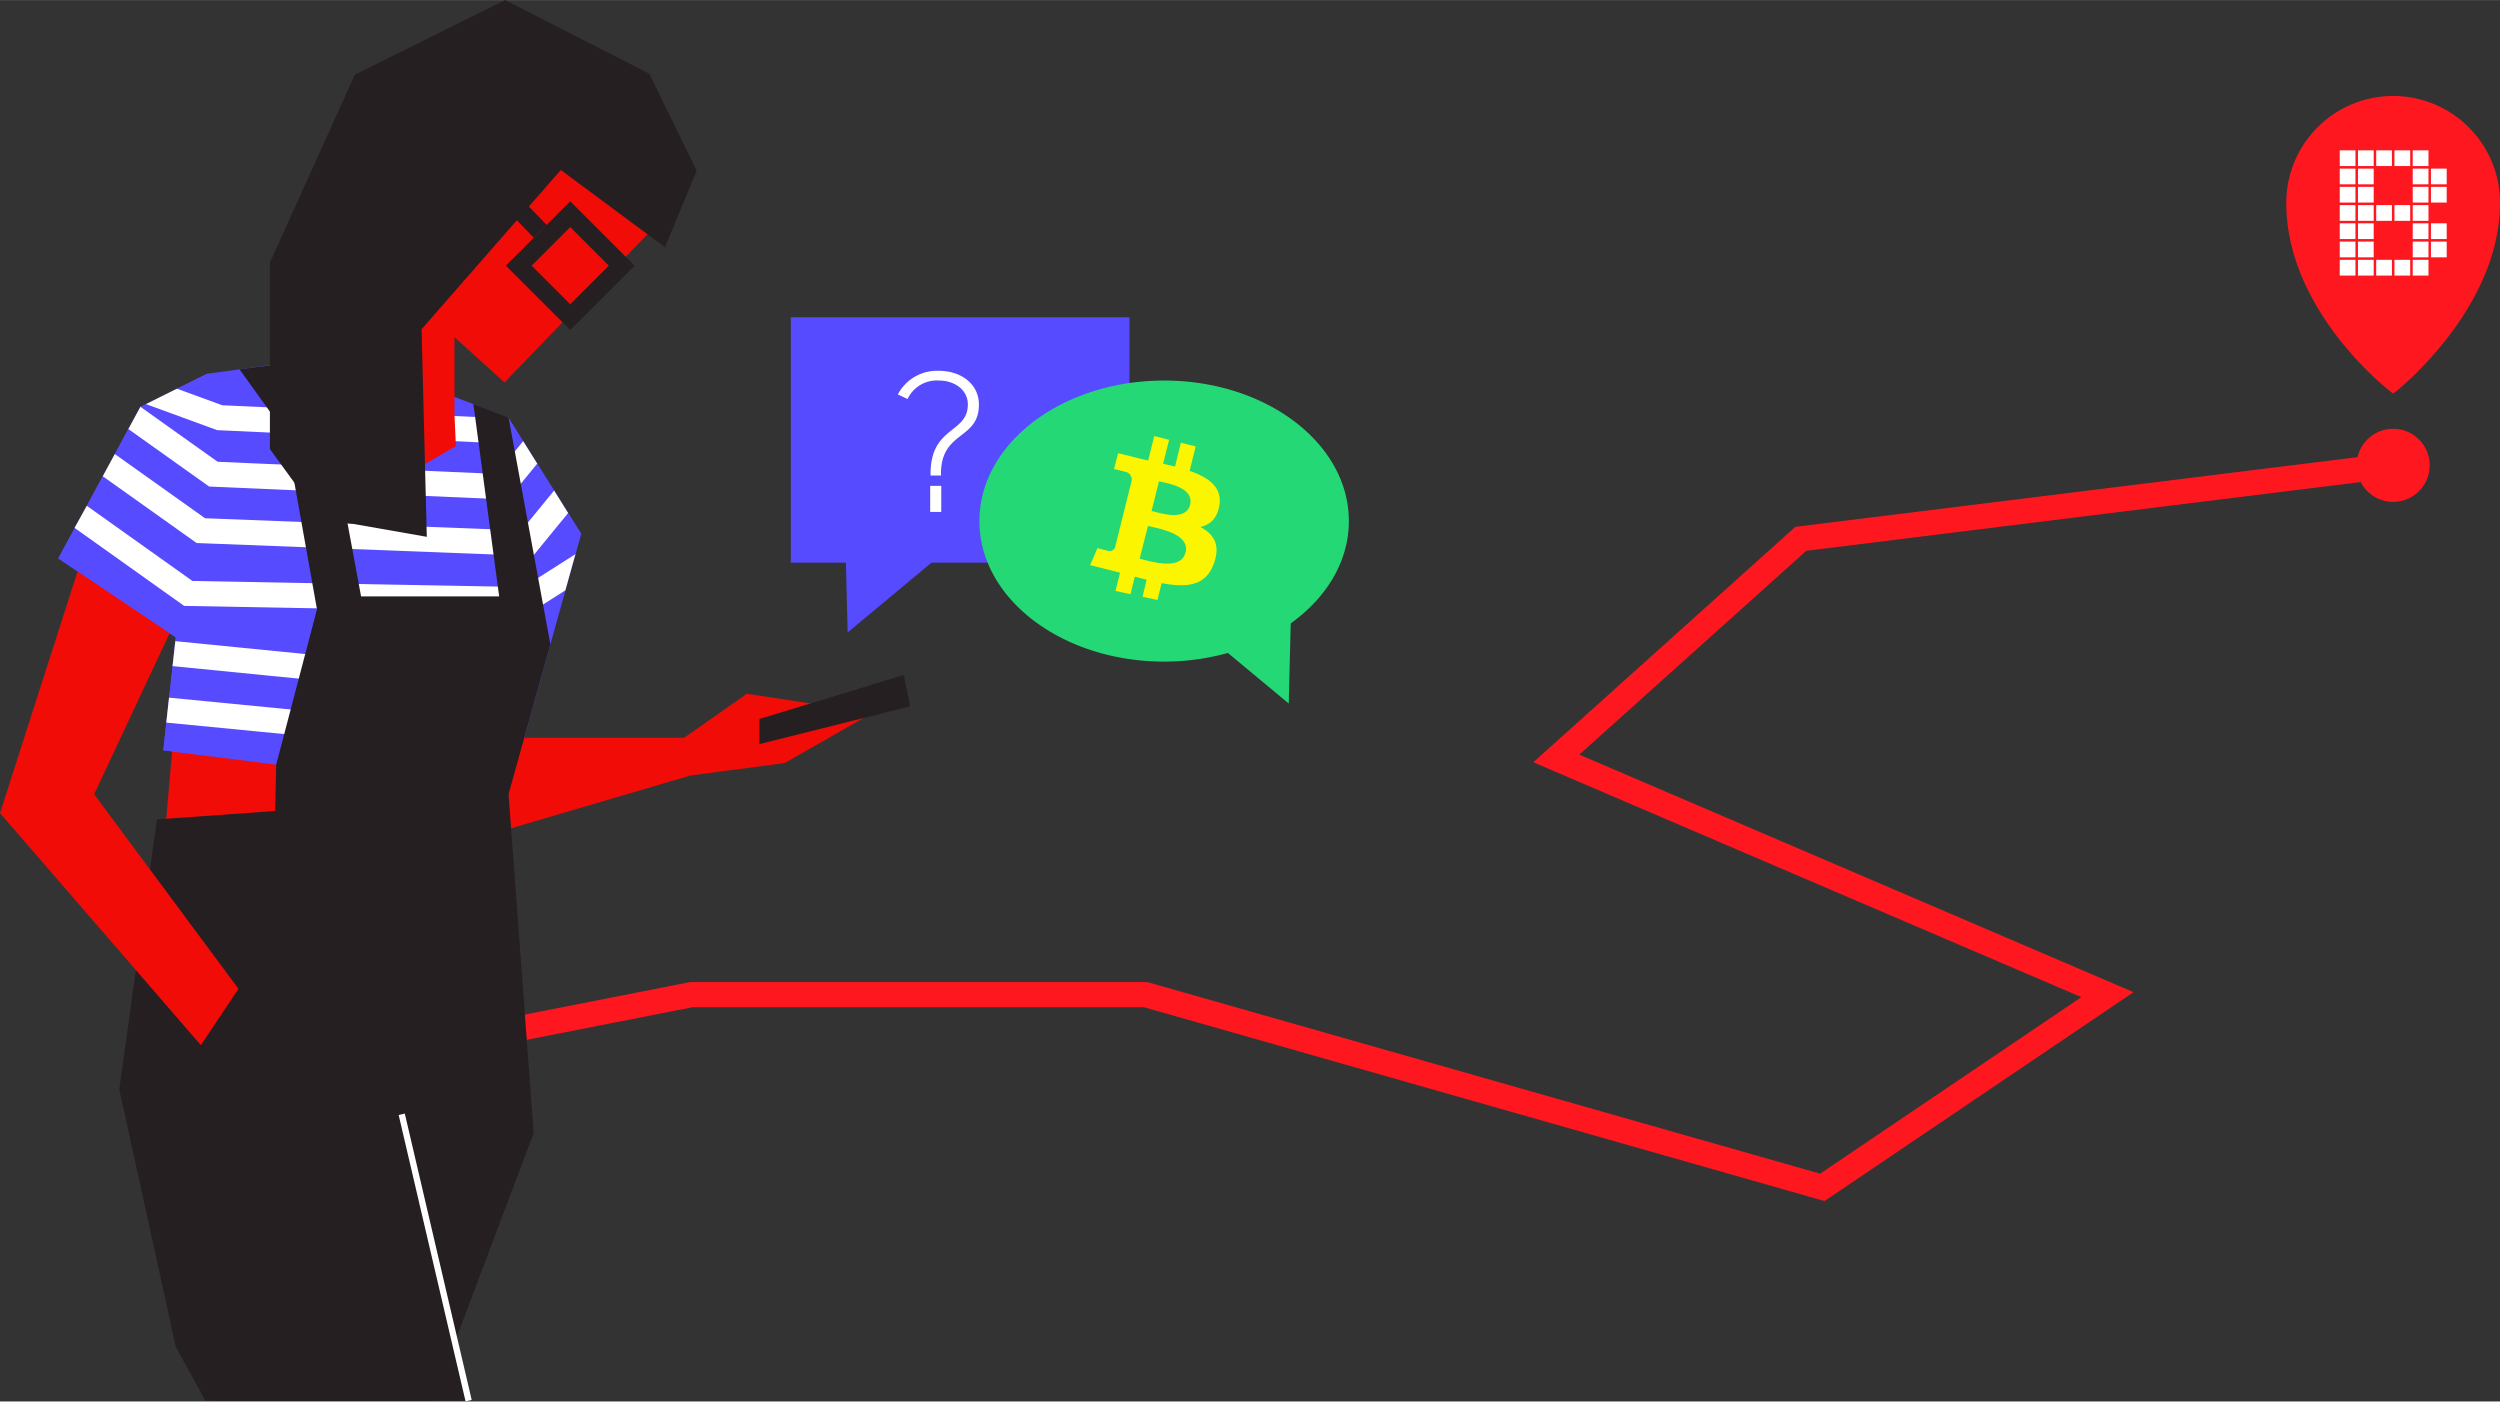 <svg xmlns="http://www.w3.org/2000/svg" id="Group_668" data-name="Group 668" viewBox="0 0 603.27 338.16" width="330" height="185"><rect x="0" y="0" width="603.27" height="338.16" fill="#333333" stroke="none"/><title>Locations_Hero</title><g id="Group_667" data-name="Group 667"><g id="Group_666" data-name="Group 666"><g id="Path_891" data-name="Path 891"><path d="M358,114.42V98.54H276.28v59.22h13.29l.43,16.83,20.22-16.83h13.56Z" transform="translate(-85.45 -22)" style="fill:#564bff"/></g><g id="Path_892" data-name="Path 892"><path d="M129.37,175.78,124.05,237l38.64-.61,3-33.32Z" transform="translate(-85.45 -22)" style="fill:#f10c08"/></g><g id="Group_662" data-name="Group 662"><g id="Group_660" data-name="Group 660"><g id="Path_893" data-name="Path 893"><polygon points="440.27 289.8 276.04 243.03 167.09 243.03 38.02 268.42 36.85 262.47 166.49 236.97 276.89 236.97 277.3 237.09 439.21 283.2 502.25 240.6 370 183.92 433.23 127.11 577.12 109.27 577.86 115.28 435.87 132.89 381.1 182.08 514.84 239.4 440.27 289.8" style="fill:#ff1720"/></g><g id="Ellipse_51" data-name="Ellipse 51"><circle cx="577.49" cy="112.27" r="8.82" style="fill:#ff1720"/></g></g><g id="Group_661" data-name="Group 661"><g id="Path_894" data-name="Path 894"><path d="M688.72,71c0,25.78-25.49,45.93-25.78,45.93S637.15,97.34,637.15,71a25.79,25.79,0,0,1,51.57-.78V71Z" transform="translate(-85.45 -22)" style="fill:#ff1720"/></g><g id="Rectangle_969" data-name="Rectangle 969"><rect x="564.6" y="36.26" width="3.79" height="3.79" style="fill:#fff"/></g><g id="Rectangle_970" data-name="Rectangle 970"><rect x="564.6" y="40.67" width="3.79" height="3.79" style="fill:#fff"/></g><g id="Rectangle_971" data-name="Rectangle 971"><rect x="564.6" y="45.07" width="3.79" height="3.79" style="fill:#fff"/></g><g id="Rectangle_972" data-name="Rectangle 972"><rect x="564.6" y="49.47" width="3.79" height="3.8" style="fill:#fff"/></g><g id="Rectangle_973" data-name="Rectangle 973"><rect x="564.6" y="53.87" width="3.79" height="3.8" style="fill:#fff"/></g><g id="Rectangle_974" data-name="Rectangle 974"><rect x="564.6" y="58.28" width="3.79" height="3.8" style="fill:#fff"/></g><g id="Rectangle_975" data-name="Rectangle 975"><rect x="564.6" y="62.68" width="3.79" height="3.8" style="fill:#fff"/></g><g id="Rectangle_976" data-name="Rectangle 976"><rect x="569" y="36.26" width="3.79" height="3.79" style="fill:#fff"/></g><g id="Rectangle_977" data-name="Rectangle 977"><rect x="569" y="40.67" width="3.79" height="3.79" style="fill:#fff"/></g><g id="Rectangle_978" data-name="Rectangle 978"><rect x="569" y="45.07" width="3.79" height="3.79" style="fill:#fff"/></g><g id="Rectangle_979" data-name="Rectangle 979"><rect x="569" y="49.47" width="3.79" height="3.8" style="fill:#fff"/></g><g id="Rectangle_980" data-name="Rectangle 980"><rect x="569" y="53.87" width="3.79" height="3.8" style="fill:#fff"/></g><g id="Rectangle_981" data-name="Rectangle 981"><rect x="569" y="58.28" width="3.79" height="3.8" style="fill:#fff"/></g><g id="Rectangle_982" data-name="Rectangle 982"><rect x="569" y="62.68" width="3.79" height="3.8" style="fill:#fff"/></g><g id="Rectangle_983" data-name="Rectangle 983"><rect x="573.4" y="36.26" width="3.79" height="3.79" style="fill:#fff"/></g><g id="Rectangle_984" data-name="Rectangle 984"><rect x="573.4" y="49.47" width="3.79" height="3.8" style="fill:#fff"/></g><g id="Rectangle_985" data-name="Rectangle 985"><rect x="573.4" y="62.68" width="3.79" height="3.8" style="fill:#fff"/></g><g id="Rectangle_986" data-name="Rectangle 986"><rect x="577.8" y="36.26" width="3.8" height="3.79" style="fill:#fff"/></g><g id="Rectangle_987" data-name="Rectangle 987"><rect x="577.8" y="49.47" width="3.8" height="3.8" style="fill:#fff"/></g><g id="Rectangle_988" data-name="Rectangle 988"><rect x="577.8" y="62.68" width="3.8" height="3.8" style="fill:#fff"/></g><g id="Rectangle_989" data-name="Rectangle 989"><rect x="582.21" y="36.26" width="3.8" height="3.79" style="fill:#fff"/></g><g id="Rectangle_990" data-name="Rectangle 990"><rect x="582.21" y="40.67" width="3.8" height="3.79" style="fill:#fff"/></g><g id="Rectangle_991" data-name="Rectangle 991"><rect x="582.21" y="45.07" width="3.8" height="3.79" style="fill:#fff"/></g><g id="Rectangle_992" data-name="Rectangle 992"><rect x="582.21" y="49.47" width="3.8" height="3.8" style="fill:#fff"/></g><g id="Rectangle_993" data-name="Rectangle 993"><rect x="582.21" y="53.87" width="3.8" height="3.8" style="fill:#fff"/></g><g id="Rectangle_994" data-name="Rectangle 994"><rect x="582.21" y="58.28" width="3.8" height="3.8" style="fill:#fff"/></g><g id="Rectangle_995" data-name="Rectangle 995"><rect x="582.21" y="62.68" width="3.8" height="3.8" style="fill:#fff"/></g><g id="Rectangle_996" data-name="Rectangle 996"><rect x="586.61" y="40.67" width="3.8" height="3.79" style="fill:#fff"/></g><g id="Rectangle_997" data-name="Rectangle 997"><rect x="586.61" y="45.07" width="3.8" height="3.79" style="fill:#fff"/></g><g id="Rectangle_998" data-name="Rectangle 998"><rect x="586.61" y="53.87" width="3.8" height="3.8" style="fill:#fff"/></g><g id="Rectangle_999" data-name="Rectangle 999"><rect x="586.61" y="58.28" width="3.8" height="3.8" style="fill:#fff"/></g></g></g><g id="Path_895" data-name="Path 895"><path d="M168.75,107.62l-33.32,4.55-16.11,8-19.8,36.56,28.34,19.05-3,27.26,83.3,10.6,17.56-62.88-17.56-28Z" transform="translate(-85.45 -22)" style="fill:#564bff"/></g><g id="Path_896" data-name="Path 896"><path d="M202.07,200h48.47l15.14-10.6L296,194l-21.2,12.11-22.72,3-51.49,15.15Z" transform="translate(-85.45 -22)" style="fill:#f10c08"/></g><g id="Path_899" data-name="Path 899"><path d="M198.52,360l-16.14-69.1,25.75-77.25-84.81,6.06-9.09,65.13,13.63,62.1L135,360" transform="translate(-85.45 -22)" style="fill:#251f22"/></g><g id="Path_900" data-name="Path 900"><path d="M111.22,137.92,85.45,218.19l48.47,56L143,260.59l-34.83-46.95,22.71-48.46Z" transform="translate(-85.45 -22)" style="fill:#f10c08"/></g><g id="Path_901" data-name="Path 901"><path d="M135.43,112.17l-16.11,8-19.8,36.56,28.34,19.05-3,27.26,11.58,1.48Z" transform="translate(-85.45 -22)" style="fill:#564bff"/></g><g id="Line_212" data-name="Line 212"><polygon points="124.25 182.54 40.13 174.35 40.79 168.33 124.84 176.51 124.25 182.54" style="fill:#fff"/></g><g id="Path_902" data-name="Path 902"><path d="M268.71,195.47l34.84-10.6,1.51,7.57-36.35,9.09Z" transform="translate(-85.45 -22)" style="fill:#251f22"/></g><g id="Path_905" data-name="Path 905"><path d="M396.94,172.39c8.61-6.18,14-14.95,14-24.67,0-18.73-19.95-33.91-44.57-33.91S321.79,129,321.79,147.72s19.95,33.91,44.57,33.91a57.22,57.22,0,0,0,15.07-2l.32-.09,14.68,12.21.47-18.87Z" transform="translate(-85.45 -22)" style="fill:#25d876"/></g><g id="_" data-name=" " style="isolation:isolate"><g style="isolation:isolate"><path d="M310,136.36c0-11.65,9-9.67,9-16.8,0-3.41-3.08-5.76-7.09-5.76a7.8,7.8,0,0,0-7.46,4.47l-2.34-1.11a10.66,10.66,0,0,1,9.85-5.7c5.52,0,9.71,3.27,9.71,8.14,0,8.66-9.16,6.22-9.16,16.76v.37H310Zm-.09,2.86h2.67v6.3h-2.67Z" transform="translate(-85.45 -22)" style="fill:#fff"/></g></g><g id="Group_663" data-name="Group 663"><g id="Path_906" data-name="Path 906"><path d="M379.71,143.86c.65-4.35-2.67-6.69-7.2-8.25l1.47-5.9-3.58-.89L369,134.56c-1-.24-1.92-.46-2.88-.68l1.44-5.77-3.58-.9-1.47,5.89c-.78-.17-1.55-.35-2.29-.53v0l-4.95-1.24-1,3.83s2.67.61,2.61.65a1.91,1.91,0,0,1,1.67,2.09l-1.67,6.71a2.65,2.65,0,0,1,.37.12l-.38-.09-2.34,9.4a1.32,1.32,0,0,1-1.64.86h0c0,.05-2.61-.65-2.61-.65l-1.78,4.1,4.67,1.17c.87.21,1.72.44,2.56.66l-1.1,4.4,3.61.78,1.05-4.22c1,.26,1.93.51,2.86.74l-1,4.11,3.61.77,1-4.07c6.12,1.16,10.72.7,12.65-4.84,1.56-4.45-.07-7-3.3-8.7,2.35-.54,4.11-2.08,4.58-5.27Zm-8.2,11.49c-1.11,4.46-8.61,2.05-11.05,1.45l2-7.9c2.44.6,10.23,1.81,9.08,6.45Zm1.11-11.56c-1,4.06-7.26,2-9.29,1.49l1.79-7.16c2,.5,8.55,1.45,7.5,5.67Z" transform="translate(-85.45 -22)" style="fill:#fcf500"/></g></g><g id="Path_907" data-name="Path 907"><polygon points="128.08 147.74 44.44 146.19 17.99 127.36 20.95 122.04 46.43 140.17 126.36 141.65 138.86 133.7 136.42 142.43 128.08 147.74" style="fill:#fff"/></g><g id="Path_908" data-name="Path 908"><polygon points="128.61 134.15 47.45 131.02 24.8 114.91 27.71 109.55 49.48 125.04 125.83 127.98 133.71 118.35 137.09 123.78 128.61 134.15" style="fill:#fff"/></g><g id="Line_213" data-name="Line 213"><polygon points="124.25 168.91 41.64 160.72 42.31 154.7 124.84 162.88 124.25 168.91" style="fill:#fff"/></g><g id="Path_909" data-name="Path 909"><polygon points="122.55 120.52 50.47 117.39 30.98 103.52 33.89 98.15 52.52 111.41 119.78 114.34 126.24 106.44 129.64 111.86 122.55 120.52" style="fill:#fff"/></g><g id="Path_910" data-name="Path 910"><polygon points="117.99 106.83 52.4 103.78 35.23 97.5 42.71 93.78 53.61 97.77 118.28 100.77 117.99 106.83" style="fill:#fff"/></g><g id="Path_911" data-name="Path 911"><path d="M138.05,360l11.77-45.63,2.27-107.85L161.94,169l-7.57-42.41L143.24,111.1l12.39-1.6L165,125l7.58,40.89h33.32l-6.22-46.43,8.49,3.27,10.09,54.73-10.09,36.14,6.06,81.79L189.87,360" transform="translate(-85.45 -22)" style="fill:#251f22"/></g><g id="Line_214" data-name="Line 214"><rect x="189.69" y="289.95" width="1.52" height="70.96" transform="translate(-154.48 29.85) rotate(-13.15)" style="fill:#fff"/></g><g id="Group_665" data-name="Group 665"><g id="Group_664" data-name="Group 664"><g id="Path_912" data-name="Path 912"><path d="M159.66,71.27l47.53,43,41.48-43-44.51-44.5Z" transform="translate(-85.45 -22)" style="fill:#f10c08"/></g><g id="Path_913" data-name="Path 913"><path d="M169.43,86.05h25.69v36l.34,7.58-17.07,9.89-9-17.47Z" transform="translate(-85.45 -22)" style="fill:#f10c08"/></g><g id="Path_914" data-name="Path 914"><path d="M245.92,81.65,220.78,63l-33.6,38.43,1.26,50.09L162.69,147l-12.11-16.66v-45L171.08,40l36.25-18,34.8,17.77,11.44,23.4Z" transform="translate(-85.45 -22)" style="fill:#251f22"/></g></g><g id="Rectangle_1000" data-name="Rectangle 1000"><rect x="212.07" y="75.11" width="21.96" height="21.96" transform="translate(-81 160.93) rotate(-45)" style="fill:none"/><path d="M223.05,101.62,207.52,86.09l15.53-15.53,15.53,15.53Zm-9.32-15.53,9.32,9.32,9.32-9.32-9.32-9.32Z" transform="translate(-85.45 -22)" style="fill:#251f22"/></g><g id="Line_216" data-name="Line 216"><rect x="207.72" y="63.21" width="4.39" height="16.97" transform="translate(-76.32 143.99) rotate(-44.01)" style="fill:#251f22"/></g></g></g></g></svg>
